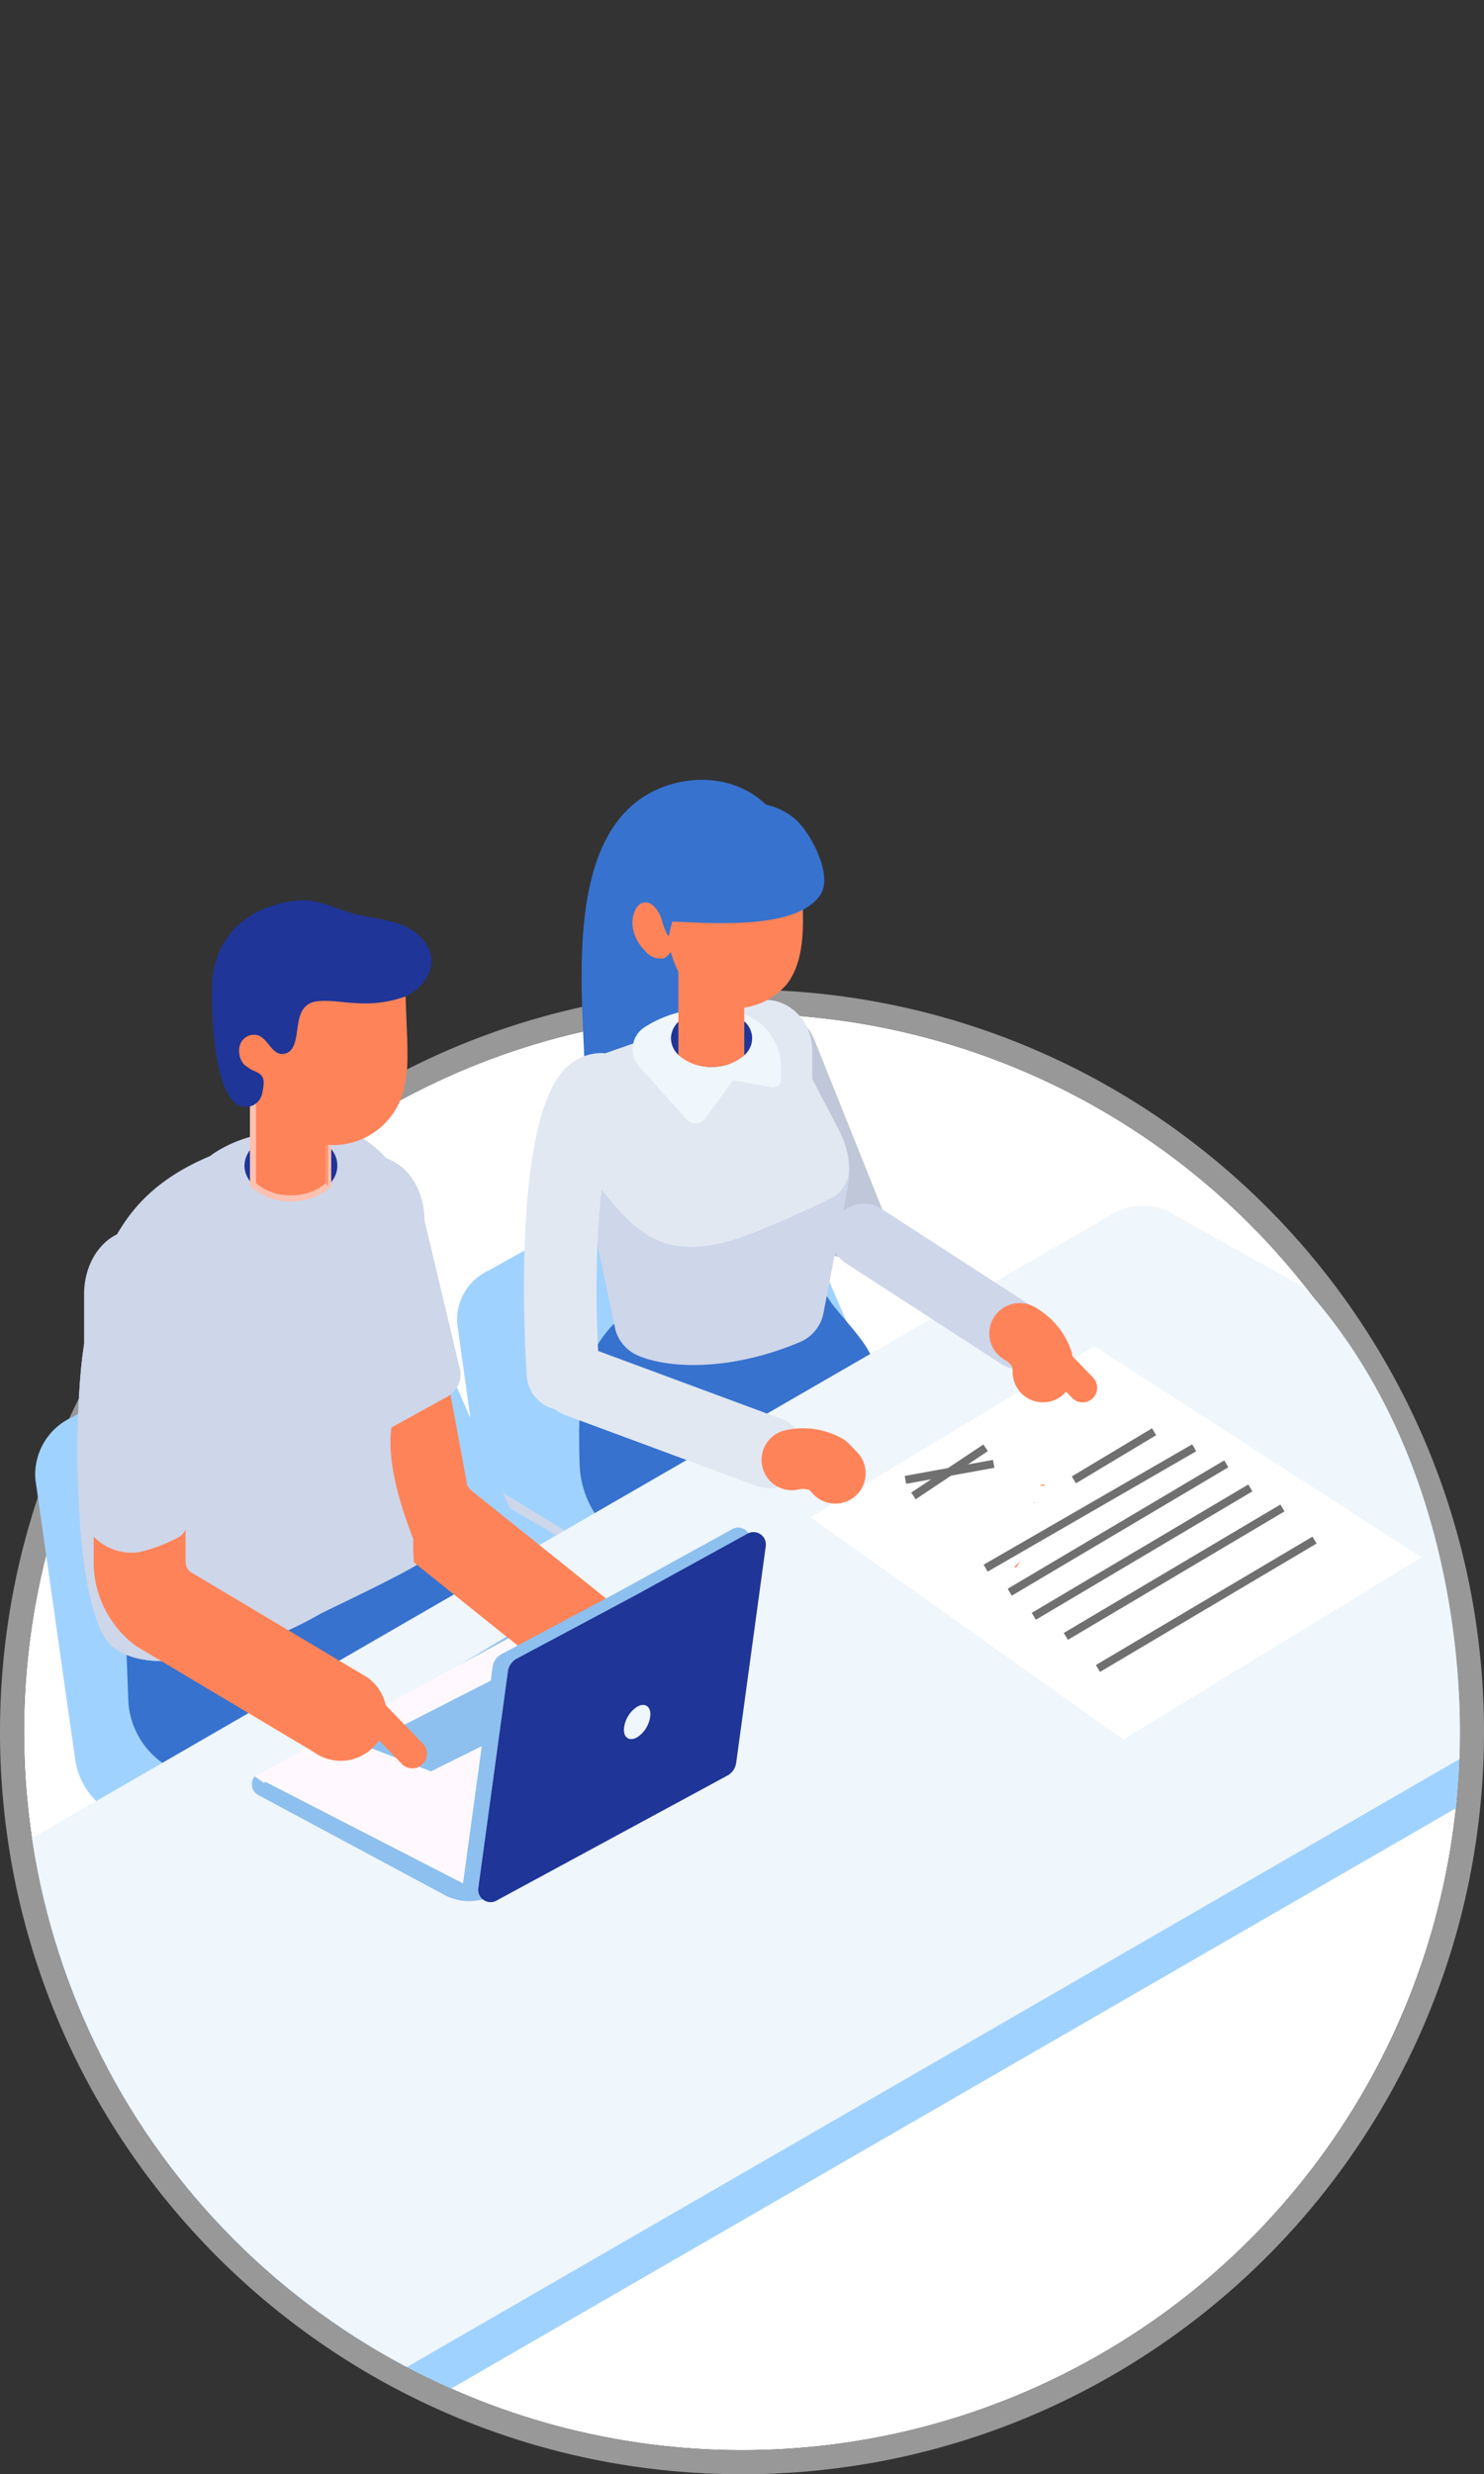 <svg xmlns="http://www.w3.org/2000/svg" xmlns:xlink="http://www.w3.org/1999/xlink" width="185" height="308.317" viewBox="0 0 185 308.317">
  <rect x="0" y="0" width="185" height="308.317" fill="#333333" stroke="none"/>
  <defs>
    <clipPath id="clip-path">
      <path id="Tracé_1290" data-name="Tracé 1290" d="M179-126.317S160.028-33.4,160.028,34.522C176.534,53.2,179,77.686,179,89.5a89.5,89.5,0,0,1-179,0V-126.317Z" transform="translate(0 126.317)" fill="#fffae1" stroke="#1ecad3" stroke-width="3"/>
    </clipPath>
    <clipPath id="clip-path-2">
      <rect id="Rectangle_126" data-name="Rectangle 126" width="8.896" height="12.84" fill="none"/>
    </clipPath>
    <clipPath id="clip-path-3">
      <rect id="Rectangle_125" data-name="Rectangle 125" width="7.775" height="11.223" fill="none"/>
    </clipPath>
  </defs>
  <g id="Groupe_399" data-name="Groupe 399" transform="translate(804.375 -1369.093)">
    <circle id="Ellipse_21" data-name="Ellipse 21" cx="89.5" cy="89.5" r="89.5" transform="translate(-801.375 1495.41)" fill="#fff"/>
    <path id="Ellipse_21_-_Contour" data-name="Ellipse 21 - Contour" d="M89.5,0A89.5,89.5,0,1,0,179,89.5,89.5,89.5,0,0,0,89.5,0m0-3a93.168,93.168,0,0,1,18.639,1.879A92.01,92.01,0,0,1,141.22,12.8a92.761,92.761,0,0,1,33.51,40.695,92.054,92.054,0,0,1,5.391,17.367,93.373,93.373,0,0,1,0,37.278A92.01,92.01,0,0,1,166.2,141.22a92.761,92.761,0,0,1-40.695,33.51,92.054,92.054,0,0,1-17.367,5.391,93.373,93.373,0,0,1-37.278,0A92.01,92.01,0,0,1,37.78,166.2,92.761,92.761,0,0,1,4.27,125.506a92.054,92.054,0,0,1-5.391-17.367,93.373,93.373,0,0,1,0-37.278A92.01,92.01,0,0,1,12.8,37.78,92.761,92.761,0,0,1,53.494,4.27,92.054,92.054,0,0,1,70.861-1.121,93.168,93.168,0,0,1,89.5-3Z" transform="translate(-801.375 1495.41)" fill="#989898"/>
    <g id="Groupe_de_masques_6" data-name="Groupe de masques 6" transform="translate(-801.375 1369.093)" clip-path="url(#clip-path)">
      <g id="Group" transform="translate(-114.626 97.176)">
        <g id="Seats" transform="translate(115.995 45.79)">
          <path id="Tracé_1207" data-name="Tracé 1207" d="M158.288,189.655a.755.755,0,0,0,.755-.736l1.184-44.93a.755.755,0,0,0-.736-.775.74.74,0,0,0-.775.735l-1.183,44.93a.755.755,0,0,0,.735.775h.02" transform="translate(-56.186 -86.589)" fill="#8dc0ef"/>
          <path id="Tracé_1208" data-name="Tracé 1208" d="M95.62,151.562a.735.735,0,0,0,.125-.011.756.756,0,0,0,.623-.869l-5.951-35.941a.756.756,0,1,0-1.491.246l5.949,35.943a.757.757,0,0,0,.745.632" transform="translate(63.352 -81.106)" fill="#8dc0ef"/>
          <path id="Tracé_1209" data-name="Tracé 1209" d="M116.6,35.658,90.7,50.086a6.733,6.733,0,0,0-3.859,6.643l4.189,29.849a7.787,7.787,0,0,0,4.486,6.038l24.957,12.264c1.693.832,3.769-.285,3.695-1.989l-.007-.146a9.754,9.754,0,0,0-4.489-7.614C104.1,84.662,133.127,67.637,159.531,83a1.528,1.528,0,0,0,2.351-1.122l.462-4.452c.207-1.989-1.313-3.356-3.018-4.4L136.834,59.8,127.8,38.872c-1.876-3.81-7.123-5.316-11.2-3.213" transform="translate(-34.209 -34.705)" fill="#a0d2ff"/>
          <path id="Tracé_1210" data-name="Tracé 1210" d="M140.955,123.485l-17.528-11.531a12.15,12.15,0,0,1-3.937-8.673c-.307-10.5.325-16.01,9.577-21.315l15-2.151a6.7,6.7,0,0,1,6.539,3.073c1.182,1.873,4.928,5.417,5.417,7.622a7.254,7.254,0,0,0,4.056,5.123l14.172,6.349Z" transform="translate(-51.606 -63.908)" fill="#3772ce"/>
          <path id="Tracé_1211" data-name="Tracé 1211" d="M232.842,232.913a.755.755,0,0,0,.755-.736l1.183-44.93a.755.755,0,0,0-1.51-.04l-1.183,44.93a.754.754,0,0,0,.735.775h.02" transform="translate(-191.248 -94.739)" fill="#8dc0ef"/>
          <path id="Tracé_1212" data-name="Tracé 1212" d="M170.174,194.821a.726.726,0,0,0,.124-.011.756.756,0,0,0,.622-.868L164.971,158a.756.756,0,1,0-1.492.247l5.95,35.942a.757.757,0,0,0,.745.632" transform="translate(-71.708 -89.256)" fill="#8dc0ef"/>
          <path id="Tracé_1213" data-name="Tracé 1213" d="M256.973,151.571l-49.126,28.5a6.275,6.275,0,0,1-6.443-.087l-38.328-23.636,51.58-30.7Z" transform="translate(-157.433 -83.28)" fill="#ced6e9"/>
          <path id="Tracé_1214" data-name="Tracé 1214" d="M196.6,79.076,165.96,95.917a7.842,7.842,0,0,0-4.564,7.754l4.955,34.841a9.1,9.1,0,0,0,5.306,7.048l29.522,14.316c2,.971,4.458-.333,4.37-2.321l-.008-.171a11.358,11.358,0,0,0-5.31-8.887l-17.083-11.335a2.1,2.1,0,0,1,.172-3.608l30.641-17.47c.687-.369,2.192.319,2.85.734l30.575,17.519a1.811,1.811,0,0,0,2.781-1.311l.548-5.2c.244-2.322-1.553-3.917-3.57-5.141l-26.607-15.437L209.848,82.828c-2.219-4.447-8.426-6.205-13.243-3.752" transform="translate(-161.353 -62.275)" fill="#a0d2ff"/>
          <path id="Tracé_1215" data-name="Tracé 1215" d="M199.2,131.836l10.251-2.869,2.686,5.395,31.2,15.309a6.1,6.1,0,0,1,3.717,6.639l-.5,3.025-.021.007-5.654,38.746a3.8,3.8,0,0,1-3.478,3.238l-1.889.14a3.8,3.8,0,0,1-4.072-3.969l1.6-33.4-.237.084-27.569-14.455-.124.476.769.644-.849-.334-.041.159c5.993,4.237,13.6,10.459,20.215,15.71a6.988,6.988,0,0,1,2.437,3.8,9.528,9.528,0,0,1,.4,2.315l3.887,31.173a3.9,3.9,0,0,1-3.888,3.574h-2.682a3.9,3.9,0,0,1-3.9-3.9L215.2,178.5l-38.079-21.3a10.16,10.16,0,0,1-4.814-7.963l-.5-13.46Z" transform="translate(-160.677 -80.117)" fill="#3772ce"/>
        </g>
        <g id="Table" transform="translate(0 53.068)">
          <path id="Tracé_1217" data-name="Tracé 1217" d="M15.256,142.586a7.553,7.553,0,0,0,3.39.241l1.578,54.068a1.89,1.89,0,0,1-1.833,1.944h-.056A1.89,1.89,0,0,1,16.446,197l-1.592-54.554c.136.043.265.095.4.135" transform="translate(315.61 -93.724)" fill="#8dc0ef"/>
          <path id="Tracé_1218" data-name="Tracé 1218" d="M30.667,225.656,268.939,88.086l72.473,34.776,7.729,4.463A3.094,3.094,0,0,1,350.688,130v2.1a3.116,3.116,0,0,1-1.559,2.7L99.087,279.167a4.966,4.966,0,0,1-4.966,0l-77.186-43.18a4.161,4.161,0,0,1-2.08-3.6V229.1Z" transform="translate(-14.854 -83.482)" fill="#a0d2ff"/>
          <path id="Tracé_1219" data-name="Tracé 1219" d="M96.975,273.791,350.667,127.318a.261.261,0,0,0,0-.453L273.205,83.4a7.364,7.364,0,0,0-7.365,0L15.439,227.973Z" transform="translate(-15.438 -82.413)" fill="#eff6fc"/>
        </g>
        <g id="Laptopguy" transform="translate(121.286 15.003)">
          <path id="Tracé_1267" data-name="Tracé 1267" d="M183.373,78.2l6.046,32.669a13.055,13.055,0,0,0,5.311,10.495l18.32,14.682a5.727,5.727,0,0,0,6.766-9.243L201.5,112.126a1.566,1.566,0,0,1-.631-1.253L194.827,78.2a5.727,5.727,0,0,0-11.454,0" transform="translate(-152.385 -38.547)" fill="#ff8358"/>
          <path id="Tracé_1268" data-name="Tracé 1268" d="M218.889,103.95a4.739,4.739,0,0,1-2.216-1.431,3.452,3.452,0,0,1-.867-2.316l-5.29-22.25c0-4.412,2.863-7.985,6.4-7.985s6.4,3.574,6.4,7.985l4.44,18.659a3.12,3.12,0,0,1-1.557,3.3Z" transform="translate(-180.057 -38.074)" fill="#ced6e9"/>
          <path id="Tracé_1269" data-name="Tracé 1269" d="M215.523,132.445q.215.532.431,1.043c.355.839.174-.764-.431-1.043" transform="translate(-172.451 -49.844)" fill="#ced6e9"/>
          <path id="Tracé_1270" data-name="Tracé 1270" d="M216.277,106.357c.038,9.84,1.157,20.973,4.21,23.777,2.358,2.169,6.666,2.335,11.23,1.527q.431-.068.862-.159a46.35,46.35,0,0,0,13.823-5.207c.717-.431,8.993-4.24,12.492-6.356a.455.455,0,0,1,.454-.045c-1.98-4.746-4.285-10.8-4.035-15.834.211-4.323,2.486-8.79,3.106-13.165,1.126-7.966,1.187-19.416-6.809-24.056a9.739,9.739,0,0,0-4.807-1.02,14.834,14.834,0,0,0-2.668.181c-12.319,2.245-18.841,6.212-22.552,12.3-2.494,4.073-3.733,9.107-4.61,15.206-.053.37-.106.778-.151,1.209-.031.219-.054.438-.076.665a107.165,107.165,0,0,0-.468,10.974" transform="translate(-216.276 -37.292)" fill="#ced6e9"/>
          <path id="Tracé_1271" data-name="Tracé 1271" d="M218.191,89.018c-.04.1-.082.192-.121.287V85.5c.01-.051.019-.1.028-.153Z" transform="translate(-176.575 -40.972)" fill="#ced6e9"/>
          <path id="Tracé_1272" data-name="Tracé 1272" d="M225.31,74.489l6.663,7.471a1.792,1.792,0,0,0,2.794-.149l3.875-5.382,5.568.993a1.109,1.109,0,0,0,1.3-1.092V74.6a8.1,8.1,0,0,0-6.4-7.926,18.643,18.643,0,0,0-3.888-.4,16.3,16.3,0,0,0-9.34,2.708,3.726,3.726,0,0,0-.571,5.508" transform="translate(-208.996 -37.378)" fill="#ced6e9"/>
          <path id="Tracé_1273" data-name="Tracé 1273" d="M250.321,109.255c.038,9.84,1.157,20.973,4.21,23.777,2.358,2.169,6.666,2.335,11.23,1.527a12.7,12.7,0,0,0-.6-1.353c-4.089-6.636-4.618-8.541-3.794-16.407.325-3.114.643-6.311-.181-9.327-.794-2.864-2.608-5.637-2.056-8.555a17.523,17.523,0,0,1,1.5-3.726,14.269,14.269,0,0,0,.922-8.3,7.744,7.744,0,0,0-1.973-4.157,5.613,5.613,0,0,0-3.953-1.534c-2.494,4.073-3.733,9.107-4.61,15.206-.053.37-.106.778-.151,1.209-.031.211-.054.438-.076.665-.279,2.864-.453,6.757-.468,10.974" transform="translate(-250.32 -40.19)" fill="#ced6e9"/>
          <path id="Tracé_1274" data-name="Tracé 1274" d="M229.436,70.467a3.311,3.311,0,0,0,1.058,2.35,7.356,7.356,0,0,0,9.379.083,3.166,3.166,0,0,0,0-4.867c-.068-.06-.143-.128-.218-.188-.009-.008-.015-.015-.023-.015a6.518,6.518,0,0,0-3.2-1.346c-.2-.03-.394-.053-.6-.067s-.4-.023-.6-.023a6.717,6.717,0,0,0-4.732,1.73,3.3,3.3,0,0,0-1.058,2.343" transform="translate(-208.623 -37.401)" fill="#1f3598"/>
          <path id="Tracé_1275" data-name="Tracé 1275" d="M230.837,56.187V70.894a6.728,6.728,0,0,0,4.731,1.731,6.851,6.851,0,0,0,4.543-1.557,1.277,1.277,0,0,0,.105-.09V56.187Z" transform="translate(-208.962 -35.478)" fill="#ff8358"/>
          <path id="Tracé_1276" data-name="Tracé 1276" d="M235.481,72.915a7.243,7.243,0,0,0,4.794-1.653c0,.01.045-.035.073-.062l.116-.111.042-.2V55.721H230.372V70.963l.11.11a7.158,7.158,0,0,0,5,1.842m4.27-2.2a6.566,6.566,0,0,1-4.27,1.44,6.487,6.487,0,0,1-4.353-1.514V56.477h8.623Z" transform="translate(-208.875 -35.39)" fill="#fbc1b1"/>
          <g id="Groupe_398" data-name="Groupe 398" transform="translate(22.358 22.749)" opacity="0.71" style="mix-blend-mode: multiply;isolation: isolate">
            <g id="Groupe_397" data-name="Groupe 397" transform="translate(0)">
              <g id="Groupe_396" data-name="Groupe 396" clip-path="url(#clip-path-2)">
                <path id="Tracé_1277" data-name="Tracé 1277" d="M230.838,58.7l.808,1.2,4.089,5.857.575.816,3.318,4.965a1.051,1.051,0,0,0,.105-.091V63.787l-.007-.038a55.177,55.177,0,0,0-4.52-4.8l-3.658-.2Z" transform="translate(-230.838 -58.701)" fill="#ff8358"/>
              </g>
            </g>
          </g>
          <path id="Tracé_1278" data-name="Tracé 1278" d="M218.662,51.323c.037.545.677,1,1.354,1.428.226.15.45.3.657.47.019,0,.037,0,.057.037a2.154,2.154,0,0,1,.432.376,1.1,1.1,0,0,1,.32.545,10.848,10.848,0,0,0,.657,2.048,11.093,11.093,0,0,0,4.248,5,11.566,11.566,0,0,0,1.26.658,8.665,8.665,0,0,0,2.725.752,7.014,7.014,0,0,0,1.09.037,9.1,9.1,0,0,0,8.476-7.518,17.287,17.287,0,0,0,.32-2.8c.019-1.091,0-2.161-.038-3.214-.075-1.673-.131-3.345-.187-5-.019-.677-.057-1.335-.075-2.011a2.164,2.164,0,0,0-.019-.921,3.066,3.066,0,0,0-1.6-2.011,6.872,6.872,0,0,0-3.948-.451,20.294,20.294,0,0,0-7.837,2.275,10.956,10.956,0,0,0-5.15,6.127c-.376,1.2-2.8,2.913-2.744,4.172" transform="translate(-199.129 -32.176)" fill="#ff8358"/>
          <path id="Tracé_1279" data-name="Tracé 1279" d="M215.02,40.792a10.475,10.475,0,0,1,2.458-6.244,11.009,11.009,0,0,1,5.2-3.229,11.5,11.5,0,0,1,4.123-.631c1.968.136,3.777,1.079,5.676,1.61,1.952.545,4.017.659,5.921,1.355s3.721,2.2,3.928,4.22c.213,2.078-1.4,3.995-3.319,4.823a14.928,14.928,0,0,1-6.167.782c-1.42-.02-4.379-.619-5.659.044-1.955,1.014-1.227,3.966-2.156,5.542a1.515,1.515,0,0,1-1.357.771c-1.278-.089-1.736-1.9-2.941-2.332a1.845,1.845,0,0,0-2.2,1.05,2.583,2.583,0,0,0,.407,2.527c.576.754,1.7.836,2.221,1.437.428.5.267,1.352.1,2.149a2.133,2.133,0,0,1-1.273,1.614c-5.056,1.74-5.137-13.1-4.959-15.489" transform="translate(-198.216 -30.671)" fill="#1f3598"/>
          <path id="Tracé_1280" data-name="Tracé 1280" d="M172,161.04l1.128.818,31.024-18.69L229.2,160.546l-27.263,15.205a6.575,6.575,0,0,1-6.165.128l-23.323-12.506A1.527,1.527,0,0,1,172,161.04" transform="translate(-149.898 -51.864)" fill="#8dc0ef"/>
          <path id="Tracé_1281" data-name="Tracé 1281" d="M197.869,176.022l30.312-16.907L203.14,141.738l-34.961,19.032Z" transform="translate(-146.074 -51.595)" fill="#fff9ff"/>
          <path id="Tracé_1282" data-name="Tracé 1282" d="M212.372,147.852l-19.993,10.206,8.355,3.242,18.4-9.144Z" transform="translate(-156.667 -52.747)" fill="#8dc0ef"/>
          <path id="Tracé_1283" data-name="Tracé 1283" d="M221.866,88.816V123a13.053,13.053,0,0,0,5.312,10.495l22.1,13.17a5.727,5.727,0,1,0,6.766-9.242l-22.092-13.17a1.567,1.567,0,0,1-.63-1.253V88.816a5.727,5.727,0,0,0-11.454,0" transform="translate(-219.852 -40.546)" fill="#ff8358"/>
          <path id="Tracé_1284" data-name="Tracé 1284" d="M259.525,121.426a6.606,6.606,0,0,1-6.1-2.272,3.455,3.455,0,0,1-.867-2.316V89.3c0-4.413,2.863-7.986,6.4-7.986s6.4,3.574,6.4,7.986v28.538a2.017,2.017,0,0,1-1.23,1.857,20.538,20.538,0,0,1-4.6,1.734" transform="translate(-251.736 -40.211)" fill="#ced6e9"/>
          <path id="Tracé_1285" data-name="Tracé 1285" d="M224.039,161.337h0a1.823,1.823,0,0,1-2.571-.043l-5.284-5.462A1.818,1.818,0,1,1,218.8,153.3l5.284,5.463a1.823,1.823,0,0,1-.043,2.57" transform="translate(-181.031 -53.67)" fill="#ff8358"/>
          <path id="Tracé_1286" data-name="Tracé 1286" d="M183.461,130.127c-.364-4.536.2-10.234,5.366-9.38a3.636,3.636,0,0,0,1.39-.036,1.558,1.558,0,0,0,.424.492l18.313,14.682a5.727,5.727,0,0,1-6.766,9.242l-18.32-14.682c-.14-.1-.274-.211-.408-.318" transform="translate(-141.522 -47.624)" fill="#ff8358"/>
          <path id="Tracé_1287" data-name="Tracé 1287" d="M199.418,127.272l-13.88,7.631c-.7.381-.324.173-14.781,7.882a2.129,2.129,0,0,0-1.078,1.546L165.993,171.3a1.545,1.545,0,0,0,2.389,1.546l28.661-15.512a2.126,2.126,0,0,0,1.078-1.546l3.687-26.975a1.546,1.546,0,0,0-2.389-1.546" transform="translate(-117.929 -48.824)" fill="#8dc0ef"/>
          <path id="Tracé_1288" data-name="Tracé 1288" d="M197.058,127.952l-13.88,7.631-14.78,7.882a2.128,2.128,0,0,0-1.079,1.546l-3.686,26.975a1.545,1.545,0,0,0,2.389,1.546l28.661-15.512a2.13,2.13,0,0,0,1.079-1.546l3.686-26.975a1.546,1.546,0,0,0-2.389-1.546" transform="translate(-113.653 -48.952)" fill="#1f3598"/>
          <path id="Tracé_1289" data-name="Tracé 1289" d="M181.35,157.3c0,1.052.739,1.478,1.649.952a3.645,3.645,0,0,0,1.649-2.856c0-1.052-.739-1.478-1.649-.952a3.645,3.645,0,0,0-1.649,2.856" transform="translate(-113.23 -53.947)" fill="#eff6fc"/>
        </g>
        <g id="Groupe_400" data-name="Groupe 400">
          <path id="Tracé_1291" data-name="Tracé 1291" d="M212.672,91.9l35.382-21.335,40.781,26.318L251.67,119.593Z" fill="#fff"/>
          <path id="Ligne_24" data-name="Ligne 24" d="M.255,16.43l-.51-.86,27-16,.51.86Z" transform="translate(237.5 85.232)" fill="#707070"/>
          <path id="Ligne_29" data-name="Ligne 29" d="M.255,16.43l-.51-.86,27-16,.51.86Z" transform="translate(240.5 88.232)" fill="#707070"/>
          <path id="Ligne_30" data-name="Ligne 30" d="M.255,16.43l-.51-.86,27-16,.51.86Z" transform="translate(244.5 90.732)" fill="#707070"/>
          <path id="Ligne_31" data-name="Ligne 31" d="M.255,16.43l-.51-.86,27-16,.51.86Z" transform="translate(248.5 94.732)" fill="#707070"/>
          <path id="Ligne_25" data-name="Ligne 25" d="M.25,15.433l-.5-.866,26-15,.5.866Z" transform="translate(234.5 83.232)" fill="#707070"/>
          <path id="Ligne_26" data-name="Ligne 26" d="M.257,6.429l-.515-.858,10-6,.514.858Z" transform="translate(245.5 81.232)" fill="#707070"/>
          <path id="Ligne_27" data-name="Ligne 27" d="M.277,6.416l-.555-.832,9-6,.555.832Z" transform="translate(225.5 83.232)" fill="#707070"/>
          <path id="Ligne_28" data-name="Ligne 28" d="M.089,2.492l-.179-.984,11-2,.179.984Z" transform="translate(224.5 85.232)" fill="#707070"/>
        </g>
        <g id="Girl" transform="translate(176.942)">
          <path id="Tracé_1220" data-name="Tracé 1220" d="M154.234,12.817c1.053-4.485,3.025-8.377,6.6-10.693C165.076-.63,171.516-1,175.766,2.777a7.755,7.755,0,0,1,.808.812c3.105,3.737,3.565,8.147,3.809,12.612-.95,2.652-2.845,4.591-4.288,6.943s-.76,2.956-.338,5.61a19.559,19.559,0,0,1-2.733,13.322,3.259,3.259,0,0,1-1.18,1.25,3.546,3.546,0,0,1-1.962.182q-5.323-.519-10.63-1.183c-1.681-.21-3.524-.517-4.614-1.814a6.806,6.806,0,0,1-1.117-4.263c-.184-6.24-1.1-15.714.713-23.43" transform="translate(-145.938 0)" fill="#3772ce"/>
          <path id="Tracé_1221" data-name="Tracé 1221" d="M143.37,36.586l-.45.18a4.337,4.337,0,0,0-2.414,5.638l8.51,21.251a4.337,4.337,0,0,0,5.638,2.414l.45-.18a4.337,4.337,0,0,0,2.414-5.638L149.008,39a4.336,4.336,0,0,0-5.638-2.414" transform="translate(-112.888 -6.834)" fill="#bfc7d8"/>
          <path id="Tracé_1222" data-name="Tracé 1222" d="M164.267,25.6c-.015,0-.03.016-.045.032a1.037,1.037,0,0,1-.015-.213.26.26,0,0,0,.059.18" transform="translate(-138.816 -4.789)" fill="#1f3598"/>
          <path id="Tracé_1223" data-name="Tracé 1223" d="M145.793,47.4l1.811,6.787L151.93,74.8a4.892,4.892,0,0,0,2.5,3.15c3.278,1.627,11.2,2.429,20.61-1.56a4.934,4.934,0,0,0,2.866-3.645l2.943-15.277.061-.305a10.78,10.78,0,0,0-.993-6.947l-3.439-6.6V40.086c0-4.188-3.707-7.2-7.413-6.029l-1.284.442-2.055.712-9.04,3.156-2.644.916L148.9,41.072a5.23,5.23,0,0,0-3.1,6.327" transform="translate(-140.55 -6.368)" fill="#ced6e9"/>
          <path id="Tracé_1224" data-name="Tracé 1224" d="M148.907,41.072l5.143-1.788,2.644-.917,9.04-3.156,2.056-.711,1.284-.443c3.707-1.169,7.413,1.842,7.413,6.029v3.53l3.439,6.6a10.653,10.653,0,0,1,1.17,4.353,4.306,4.306,0,0,1-1.889,3.763c-2.713,1.33-5.472,2.583-8.253,3.753-4.5,1.911-9.591,3.6-14.023,1.528-2.668-1.246-4.67-3.684-6.588-6.06q-.455-.558-.907-1.117a13.553,13.553,0,0,1-2.563-5.034L145.8,47.4a5.23,5.23,0,0,1,3.1-6.327" transform="translate(-140.56 -6.368)" fill="#e2e8f2"/>
          <path id="Tracé_1225" data-name="Tracé 1225" d="M156.915,42.369l5.824,6.53a1.567,1.567,0,0,0,2.442-.131l3.386-4.7,4.866.868a.971.971,0,0,0,1.141-.955V42.469a7.082,7.082,0,0,0-5.6-6.927,16.248,16.248,0,0,0-3.4-.354,14.239,14.239,0,0,0-8.163,2.367,3.256,3.256,0,0,0-.5,4.814" transform="translate(-142.523 -6.629)" fill="#eff6fc"/>
          <path id="Tracé_1226" data-name="Tracé 1226" d="M160.521,38.855a2.892,2.892,0,0,0,.924,2.054,6.43,6.43,0,0,0,8.2.073,2.767,2.767,0,0,0,0-4.254c-.059-.053-.126-.112-.192-.165l-.013-.013a5.741,5.741,0,0,0-2.807-1.176c-.172-.027-.344-.046-.522-.059s-.351-.02-.529-.02a5.871,5.871,0,0,0-4.135,1.513,2.878,2.878,0,0,0-.924,2.048" transform="translate(-142.197 -6.649)" fill="#1f3598"/>
          <path id="Tracé_1227" data-name="Tracé 1227" d="M161.746,26.373V39.228a5.881,5.881,0,0,0,4.135,1.512,5.989,5.989,0,0,0,3.97-1.36,1.159,1.159,0,0,0,.093-.08V26.373Z" transform="translate(-142.494 -4.968)" fill="#ff8358"/>
          <g id="Groupe_395" data-name="Groupe 395" transform="translate(19.675 23.188)" opacity="0.71" style="mix-blend-mode: multiply;isolation: isolate">
            <g id="Groupe_394" data-name="Groupe 394">
              <g id="Groupe_393" data-name="Groupe 393" clip-path="url(#clip-path-3)">
                <path id="Tracé_1228" data-name="Tracé 1228" d="M161.746,28.57l.707,1.05,3.574,5.12.5.713,2.9,4.34a.987.987,0,0,0,.093-.08v-6.7l-.007-.033a47.951,47.951,0,0,0-3.95-4.2l-3.2-.178Z" transform="translate(-161.746 -28.57)" fill="#ff8358"/>
              </g>
            </g>
          </g>
          <path id="Tracé_1229" data-name="Tracé 1229" d="M143.619,59l-.1.216a.357.357,0,0,0,.083.006c0-.07.015-.146.021-.222" transform="translate(-101.373 -11.115)" fill="#ced6e9"/>
          <path id="Tracé_1230" data-name="Tracé 1230" d="M172.9,20.47c-.015,0-.028.016-.043.032a1,1,0,0,1-.014-.2.245.245,0,0,0,.057.171" transform="translate(-154.46 -3.824)" fill="#1f3598"/>
          <path id="Tracé_1231" data-name="Tracé 1231" d="M152.874,20.431c1.118-5.719,4.768-11.7,10.929-12.712a.652.652,0,0,0,.454-1,.822.822,0,0,0-.1-.811c.058-.007.117-.017.175-.024a5.506,5.506,0,0,1,3.516.436,3.059,3.059,0,0,1,1.422,2.014,2.409,2.409,0,0,1,.03.924c.075,2.35.149,4.683.224,7.033.03,1.058.06,2.132.03,3.223-.09,2.585-.523,5.137-2,7.033a8.64,8.64,0,0,1-6.763,3.021c-1.376.034-2.8-.961-4.026-1.7-2.3-1.411-3.381-3.655-3.965-6.526-.037-.2-.064-.4-.1-.595a.625.625,0,0,0,.172-.316" transform="translate(-134.78 -1.091)" fill="#ff8358"/>
          <path id="Tracé_1232" data-name="Tracé 1232" d="M172.655,24.283a.629.629,0,0,1-.624.07,1.556,1.556,0,0,0-.041-.222Z" transform="translate(-153.518 -4.546)" fill="#ff8358"/>
          <path id="Tracé_1233" data-name="Tracé 1233" d="M173.928,18.871c.976-.338,1.941.75,2.367,1.992a10.883,10.883,0,0,0,.658,1.855,1.409,1.409,0,0,0,.706.631,2.1,2.1,0,0,1-1.058,2.431,2.467,2.467,0,0,1-2.379-.958,5.23,5.23,0,0,1-1.528-2.993c-.149-1.229.347-2.65,1.234-2.958" transform="translate(-159.147 -3.544)" fill="#ff8358"/>
          <path id="Tracé_1234" data-name="Tracé 1234" d="M183.013,86.437c.1,0,.206,0,.31-.01a4.535,4.535,0,0,0,4.219-4.831c-1.1-16.274.591-27.984,2-30.948a4.536,4.536,0,0,0-1.787-8.7,6.319,6.319,0,0,0-4.62,2.1c-6.54,7-4.852,34.991-4.638,38.16a4.535,4.535,0,0,0,4.52,4.229" transform="translate(-178.141 -7.902)" fill="#e2e8f2"/>
          <path id="Tracé_1235" data-name="Tracé 1235" d="M149.443,15.905l.014-.01c2.229-1.645,3.432-4.1,4.758-6.389,1.184-2.047,2.466-3.97,4.656-5.081a8.144,8.144,0,0,1,8.795,1.082c1.915,1.6,4.895,7.068,3.182,9.549-2.935,4.246-12.9,3.526-18.619,3.272a3.086,3.086,0,0,0-2.785-2.423" transform="translate(-133.925 -0.678)" fill="#3772ce"/>
          <path id="Tracé_1236" data-name="Tracé 1236" d="M115.059,66.911h0a4.052,4.052,0,0,0,1.2,5.6l19.452,12.6a4.052,4.052,0,0,0,4.405-6.8l-19.452-12.6a4.052,4.052,0,0,0-5.6,1.2" transform="translate(-76.093 -12.257)" fill="#ced6e9"/>
          <path id="Tracé_1237" data-name="Tracé 1237" d="M152.7,89.779h0a4.456,4.456,0,0,0,2.631,5.727l23.9,8.854a4.456,4.456,0,1,0,3.1-8.358l-23.9-8.854a4.456,4.456,0,0,0-5.727,2.631" transform="translate(-150.217 -16.365)" fill="#e2e8f2"/>
          <path id="Tracé_1238" data-name="Tracé 1238" d="M154.751,108c.039-.034.076-.069.114-.106a3.779,3.779,0,0,0,.113-5.343l-1-1.042a3.788,3.788,0,0,0-.886-.685,9.965,9.965,0,0,0-7.067-1.018,3.779,3.779,0,1,0,1.67,7.371,2.412,2.412,0,0,1,1.312.068l.514.536a3.778,3.778,0,0,0,5.228.218" transform="translate(-113.432 -18.755)" fill="#ff8358"/>
          <path id="Tracé_1239" data-name="Tracé 1239" d="M115.884,92.959h0a1.823,1.823,0,0,1-2.571-.043l-5.284-5.462a1.818,1.818,0,1,1,2.613-2.528l5.284,5.462a1.824,1.824,0,0,1-.043,2.571" transform="translate(-44.976 -15.895)" fill="#ff8358"/>
          <path id="Tracé_1240" data-name="Tracé 1240" d="M117.9,92.7c.053,0,.1,0,.156,0a3.78,3.78,0,0,0,3.624-3.928l-.058-1.443a3.8,3.8,0,0,0-.211-1.1,9.964,9.964,0,0,0-4.621-5.443,3.779,3.779,0,0,0-3.63,6.629,2.409,2.409,0,0,1,.938.921l.03.741A3.779,3.779,0,0,0,117.9,92.7" transform="translate(-53.201 -15.132)" fill="#ff8358"/>
          <path id="Tracé_1241" data-name="Tracé 1241" d="M107.641,105.411c.015,0,.032.017.047.034a1.1,1.1,0,0,0,.015-.224.276.276,0,0,1-.062.19" transform="translate(-44.053 -15.304)" fill="#1f3598"/>
          <path id="Tracé_1242" data-name="Tracé 1242" d="M106.065,102.683a.793.793,0,0,0,.6.05c.02-.051.01-.109.04-.157Z" transform="translate(-41.779 -14.805)" fill="#ff8358"/>
          <path id="Tracé_1243" data-name="Tracé 1243" d="M110.092,115.111c-.11.007-.22.029-.33.045l.866-.829c-.183.256-.36.521-.536.784" transform="translate(-48.699 -17.019)" fill="#ff8358"/>
        </g>
      </g>
    </g>
  </g>
</svg>

